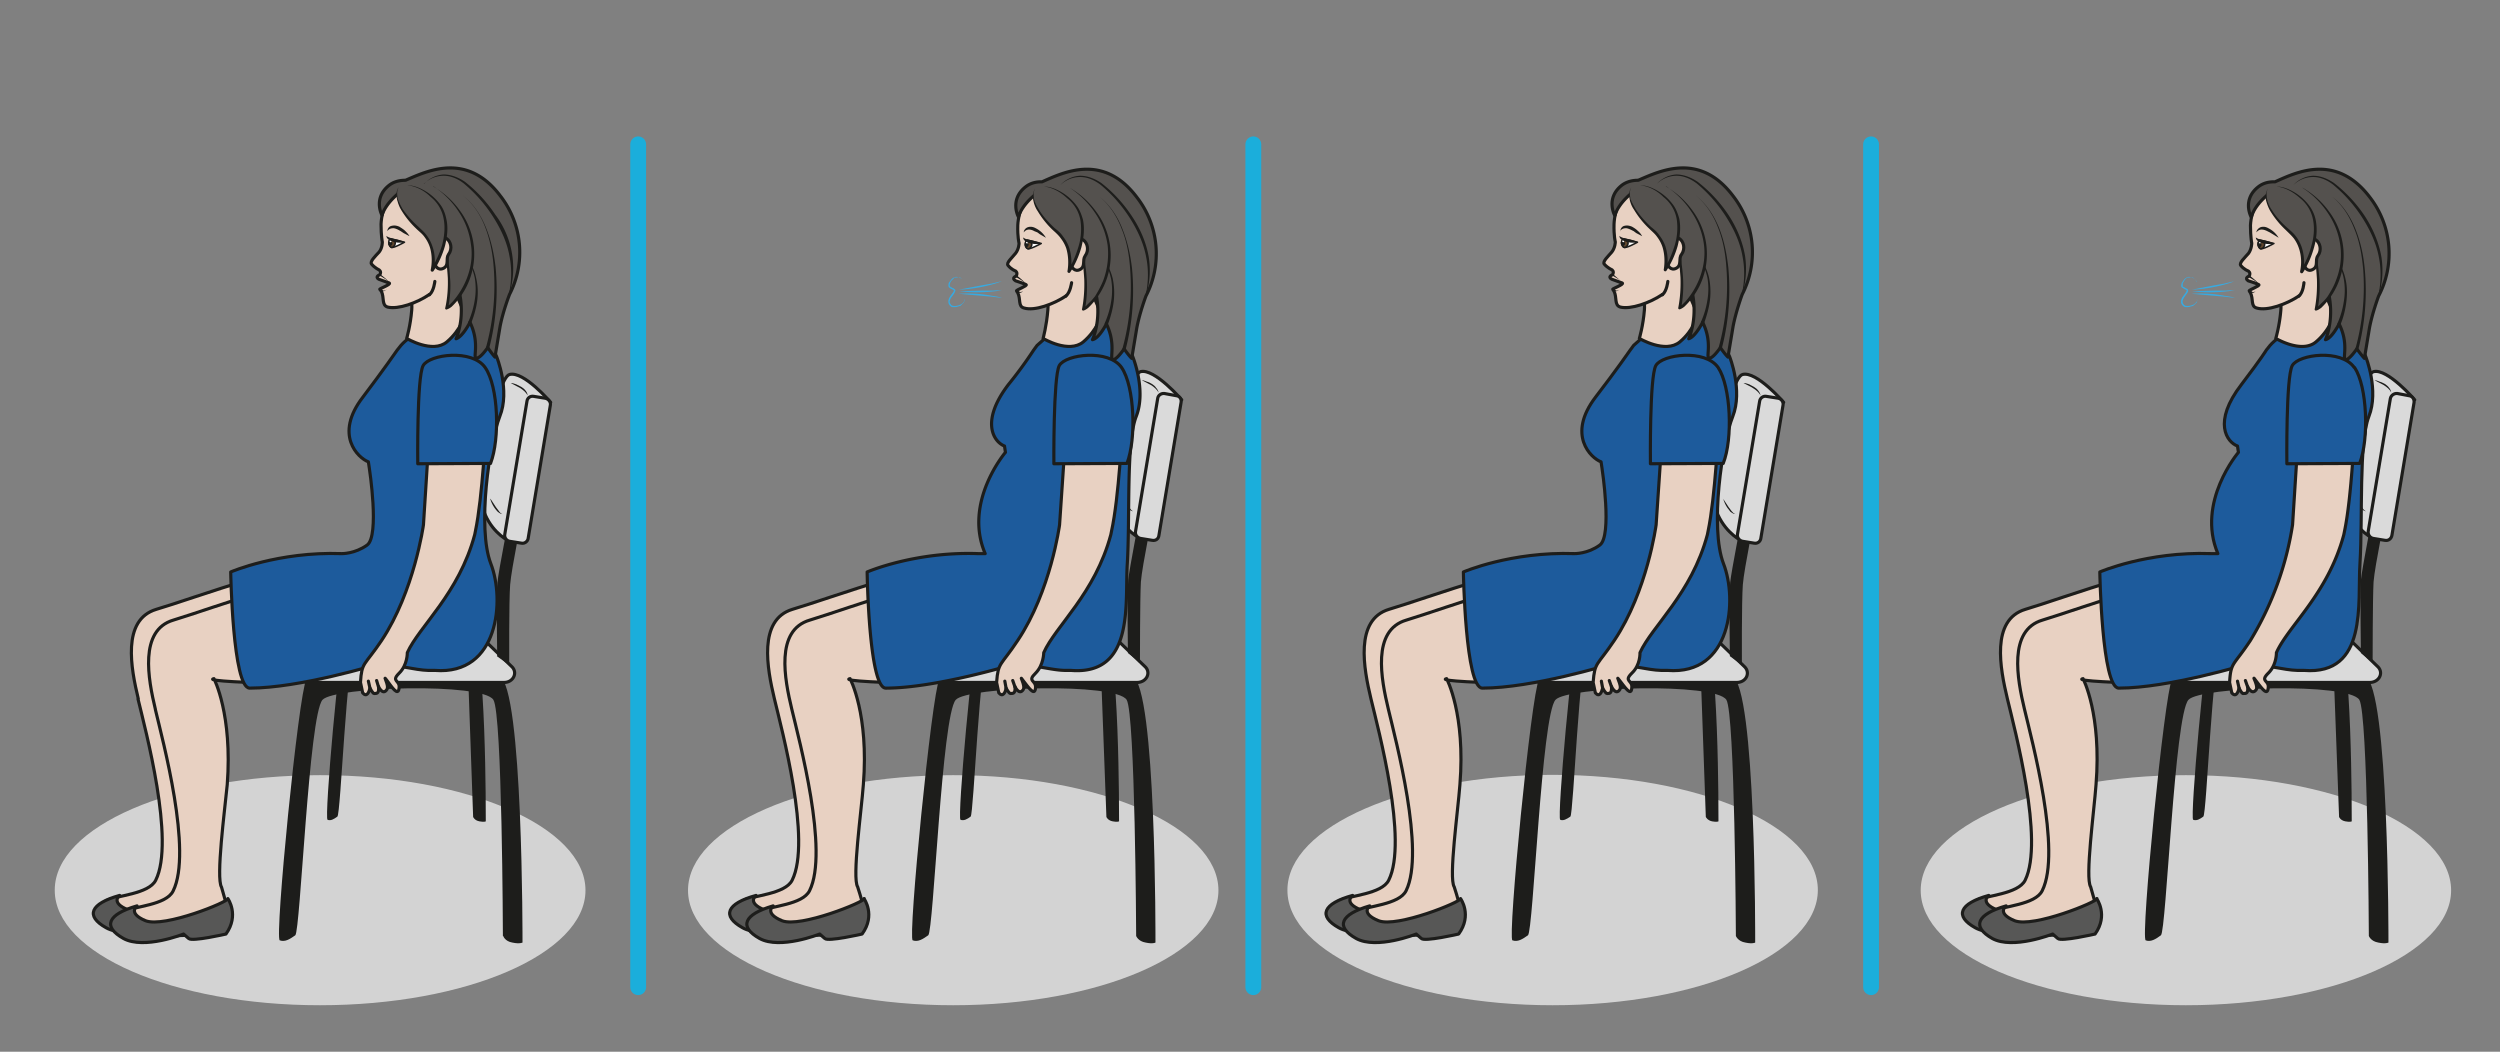 <svg xmlns="http://www.w3.org/2000/svg" viewBox="0 0 1053 443" height="443" width="1053"><rect x="0" y="0" width="1053" height="443" fill="#808080" stroke="none"/><defs><clipPath id="a" clipPathUnits="userSpaceOnUse"><path d="M0 332.3h789.8V0H0z"/></clipPath><clipPath id="b" clipPathUnits="userSpaceOnUse"><path d="M0 332.3h789.8V0H0z"/></clipPath></defs><g clip-path="url(#a)" transform="matrix(1.333 0 0 -1.333 0 443)"><path d="M17.3 51c0-20 37.5-36.3 83.8-36.3S185 31 185 51c0 20.1-37.5 36.4-83.8 36.4S17.3 71.2 17.3 51.1M217.4 51c0-20 37.5-36.3 83.8-36.3C347.4 14.7 385 31 385 51c0 20.1-37.6 36.4-83.8 36.4-46.3 0-83.8-16.3-83.8-36.4M406.8 51c0-20 37.6-36.3 83.8-36.3 46.3 0 83.8 16.3 83.8 36.4 0 20.1-37.5 36.4-83.8 36.4-46.2 0-83.8-16.3-83.8-36.4M606.9 51c0-20 37.5-36.3 83.8-36.3S774.5 31 774.5 51c0 20.1-37.5 36.4-83.8 36.4s-83.8-16.3-83.8-36.4" fill="#d3d3d3"/></g><path d="M268.8 60.8v355M527.9 60.8v355M788.1 60.8v355" fill="none" stroke="#1baedb" stroke-width="6.667" stroke-linecap="round" stroke-linejoin="round" stroke-miterlimit="10"/><g clip-path="url(#b)" transform="matrix(1.333 0 0 -1.333 0 443)"><path d="M159 36.6s.5-1.7 2.9-2.1c2.3-.5 3.2 0 3.2 0s.2 80.9-7.3 84.2c-5.7 2.4-59 2.7-61-1-2.5-4.7-10.1-81.9-8.4-82.5 1.7-.6 3.2.4 4.9 1.6 1.6 1.2 4.3 69.5 8.6 74.4 3.8 4.2 50.6 5.5 54 0 2.8-4.4 3-74.6 3-74.6" fill="#1d1d1b"/><path d="M149.5 74.2s.4-1.1 2-1.4c1.5-.3 2 0 2 0s.2 57.8-4.7 60c-3.7 1.6-38.5 1.8-39.8-.7-1.7-3-6.6-58.4-5.5-58.8 1-.4 2 .2 3.1 1s2.9 50.4 5.7 53.6c2.4 2.7 32.2 2.3 35.3 0z" fill="#1d1d1b"/><path d="M97.6 116.7h61.7c2.9 0 4.4 3.1 2.4 5l-12 11.6a6.8 6.8 0 01-4.7 1.8h-31.2c-1.6 0-3.2-.6-4.3-1.5l-14.2-11.7c-2.2-1.9-.8-5.2 2.3-5.2" fill="#dadada"/><path d="M97.6 116.7h61.7c2.9 0 4.4 3.1 2.4 5l-12 11.6a6.8 6.8 0 01-4.7 1.8h-31.2c-1.6 0-3.2-.6-4.3-1.5l-14.2-11.7c-2.2-1.9-.8-5.2 2.3-5.2z" fill="none" stroke="#1d1d1b" stroke-linecap="round" stroke-linejoin="round" stroke-miterlimit="10"/><path d="M157 125l3.9-2.8s-.1 20.3.3 25.4c.4 5.1 4 22.5 4 22.5l-4 .3s-3.8-18.9-4-22.1c-.4-4-.1-23.2-.1-23.2" fill="#1d1d1b"/><path d="M174 205.2s-8.5 10-13 8.8c-4.4-1.2-10.6-38-7.7-44.3 2.8-6.3 7.7-8.4 7.7-8.4" fill="#dadada" stroke="#1d1d1b" stroke-linecap="round" stroke-linejoin="round" stroke-miterlimit="10"/><path d="M164.8 160.7l-3.8.6c-1 .2-1.7 1.2-1.5 2.2l7 42c.1 1 1 1.8 2.1 1.6l3.7-.6c1-.2 1.8-1.2 1.6-2.2l-7-42c-.1-1-1.1-1.8-2.1-1.6" fill="#dadada"/><path d="M164.8 160.7l-3.8.6c-1 .2-1.7 1.2-1.5 2.2l7 42c.1 1 1 1.8 2.1 1.6l3.7-.6c1-.2 1.8-1.2 1.6-2.2l-7-42c-.1-1-1.1-1.8-2.1-1.6z" fill="none" stroke="#1d1d1b" stroke-linecap="round" stroke-linejoin="round" stroke-miterlimit="10"/><path d="M161.5 211.3s4.5-1.3 5.2-3.9" fill="#dadada"/><path d="M161.5 211.3c.5 0 1-.2 1.6-.4l1.6-.8c.5-.3 1-.7 1.3-1.1.4-.5.7-1 .7-1.6-.5 1-1.4 1.7-2.3 2.3l-3 1.6" fill="#1d1d1b"/><path d="M155 174.7s2-4.5 3.7-4.8" fill="#dadada"/><path d="M155 174.7l1.7-2.6.9-1.2c.3-.4.6-.8 1.1-1-.5 0-1 .4-1.4.7a9.8 9.8 0 00-2.4 4.1" fill="#1d1d1b"/><path d="M43.7 111.5c-2.3 9.6-5.3 25 5.7 28.3 11 3.2 48.2 17 58.8 15.3l23.3-4.5 16.8-3.2s-2.6-5.3-3.8-10.7c-1.2-5.4-5.3-14.7-13.4-12.4-8.2 2.3-22.3 4.4-22.3 4.4S92.8 118 78 118.6c-14.6.6-15.2 1.9-15.2 1.9s4.6-24.7 3.4-32.8c-1.3-8.1-3.6-29.5-1.8-32.3 0 0 1.4-4.3 1.7-6 .4-1.8 1.9-6.2-1-7.9-3-1.6-25.2-1.9-28.7-.7-3.6 1.2-5.9 5.2-2.7 7 3.1 1.6 13.3 2 15.5 6.4 6.2 12.4-3.3 47.7-5.6 57.3" fill="#e8d1c2"/><path d="M43.7 111.5c-2.3 9.6-5.3 25 5.7 28.3 11 3.2 48.2 17 58.8 15.3l23.3-4.5 16.8-3.2s-2.6-5.3-3.8-10.7c-1.2-5.4-5.3-14.7-13.4-12.4-8.2 2.3-22.3 4.4-22.3 4.4S92.8 118 78 118.6c-14.6.6-15.2 1.9-15.2 1.9s4.6-24.7 3.4-32.8c-1.3-8.1-3.6-29.5-1.8-32.3 0 0 1.4-4.3 1.7-6 .4-1.8 1.9-6.2-1-7.9-3-1.6-25.2-1.9-28.7-.7-3.6 1.2-5.9 5.2-2.7 7 3.1 1.6 13.3 2 15.5 6.4 6.2 12.4-3.3 47.7-5.6 57.3z" fill="none" stroke="#1d1d1b" stroke-linecap="round" stroke-linejoin="round" stroke-miterlimit="10"/><path d="M66.5 51.7s3.8-5.1-.6-11.1c0 0-10.8-2.6-11.8-1.5l-1.6 1.4s-12.5-5-19-1.3c-6.6 3.7-5 7.6 4.3 10.2 0 0-3.1-2.3 2.8-4.6 5.8-2.4 26.2 6 25.9 7" fill="#575756"/><path d="M66.5 51.7s3.8-5.1-.6-11.1c0 0-10.8-2.6-11.8-1.5l-1.6 1.4s-12.5-5-19-1.3c-6.6 3.7-5 7.6 4.3 10.2 0 0-3.1-2.3 2.8-4.6 5.8-2.4 26.2 6 25.9 7z" fill="none" stroke="#1d1d1b" stroke-linecap="round" stroke-linejoin="round" stroke-miterlimit="10"/><path d="M49.1 108.2c-2.3 9.6-5.2 25 5.7 28.2 11 3.3 48.3 17 58.8 15.3l23.3-4.4 16.8-3.3s-2.6-5.2-3.7-10.7c-1.2-5.4-5.3-11.6-13.5-9.3-8.1 2.4-22.3 1.4-22.3 1.4s-21-9.3-35.6-8.7c-14.7.6-11 1.2-11 1.2s5.9-11.2 4.2-33.5C71 76.2 68.2 54.9 70 52l1.7-6c.3-1.8 1.9-6.3-1.1-7.9-3-1.6-25.1-1.9-28.7-.7-3.5 1.1-5.8 5.2-2.7 6.9 3.2 1.7 13.3 2 15.5 6.5 6.2 12.4-3.3 47.6-5.6 57.3" fill="#e8d1c2"/><path d="M49.1 108.2c-2.3 9.6-5.2 25 5.7 28.2 11 3.3 48.3 17 58.8 15.3l23.3-4.4 16.8-3.3s-2.6-5.2-3.7-10.7c-1.2-5.4-5.3-11.6-13.5-9.3-8.1 2.4-22.3 1.4-22.3 1.4s-21-9.3-35.6-8.7c-14.7.6-11 1.2-11 1.2s5.9-11.2 4.2-33.5C71 76.2 68.2 54.9 70 52l1.7-6c.3-1.8 1.9-6.3-1.1-7.9-3-1.6-25.1-1.9-28.7-.7-3.5 1.1-5.8 5.2-2.7 6.9 3.2 1.7 13.3 2 15.5 6.5 6.2 12.4-3.3 47.6-5.6 57.3z" fill="none" stroke="#1d1d1b" stroke-linecap="round" stroke-linejoin="round" stroke-miterlimit="10"/><path d="M72 48.4s3.7-5.2-.6-11.2c0 0-10.8-2.5-11.8-1.4L58 37.2s-12.5-5-19-1.4c-6.6 3.7-5.1 7.6 4.3 10.3 0 0-3.1-2.3 2.7-4.7 5.9-2.3 26.3 6 26 7" fill="#575756"/><path d="M72 48.4s3.7-5.2-.6-11.2c0 0-10.8-2.5-11.8-1.4L58 37.2s-12.5-5-19-1.4c-6.6 3.7-5.1 7.6 4.3 10.3 0 0-3.1-2.3 2.7-4.7 5.9-2.3 26.3 6 26 7z" fill="none" stroke="#1d1d1b" stroke-linecap="round" stroke-linejoin="round" stroke-miterlimit="10"/><path d="M108 157.4s4.1-.1 8 2.7c4 2.9.7 24.3.7 24.3l-.3 2c-3.2 1.2-11 8.5-1.7 20.5 6.6 8.7 10.8 14.8 10.8 14.8l1.2 1.5c.8.9 1.7 1.7 2.7 2.4l21.6 6.9 5.9-12.8s4.4-10.7 1-19c-3.2-8.3-7.2-35.1-2.8-46.5 4.4-11.3 2.6-35.3-17.7-33.7h-2.1c-4.3.1-9.7 1.9-16.1 1.9 0 0-24.5-7.5-40.3-7.5-5.4 0-6 36.7-6 36.7s15 6.5 35 5.8" fill="#1d5b9c" stroke="#1d1d1b" stroke-linecap="round" stroke-linejoin="round" stroke-miterlimit="10"/><path d="M153.5 197s-1-21.7-3.3-32.6l-.2-1c-5-18.7-17.5-28.9-21.3-37.3 0 0 .1-3.9-2.6-6.5-2.7-2.7.4-2.1 0-4.7-.3-2.7-2.2.2-3.9 2.5-1.6 2.1 1-1.7 0-3-1.3-1.9-2.6 1-2.6 1 .3-2.6-.9-2.1-1.4-2.2-.4 0-1.3 1.7-1.3 1.7-.3-1.3-1-3-2.3-1.5l-.7 3.3c.4 6.6 1.2 5.1 6.7 13.3 10.3 15.5 13.2 36.5 13.2 36.5l1.7 26.6M127.8 241.2s2.7-1.7 2.3-6.8c-.4-5-1.6-9-1.6-9s8.2-4.9 12.7-1.1c4.5 3.8 5.8 8.6 5.8 8.6s-4.8 10.2-5 13.7" fill="#e8d1c2" stroke="#1d1d1b" stroke-linecap="round" stroke-linejoin="round" stroke-miterlimit="10"/><path d="M153.3 216.2c4.2-6 4.7-22.5 1.7-30.3l-23-.1s-.3 27.3 1.7 31c2 3.6 15.5 5.3 19.6-.6" fill="#1d5b9c"/><path d="M153.3 216.2c4.2-6 4.7-22.5 1.7-30.3l-23-.1s-.3 27.3 1.7 31c2 3.6 15.5 5.3 19.6-.6z" fill="none" stroke="#1d1d1b" stroke-linecap="round" stroke-linejoin="round" stroke-miterlimit="10"/><path d="M146.9 239.9s17 12.4 8.3 26.8c-8.8 14.4-28.4 7-31.5 3.8-3.2-3.3-3.3-9-3.3-9 0-3.7.4-5.6.4-5.6s.1-1.8-1-3.2c-1.2-1.3-3-3-2.4-3.8 1-1.2 2.3-1.8 2.3-1.8s1-.5.3-1.6c0 0-1.7-.6-.3-1.4l3.3-1.2c.7-.4-3.2-1.8-3-2l.5-.6c1-2 0-4.4 2-5 3.3-.8 9.3 1.3 13.2 4" fill="#e8d1c2" stroke="#1d1d1b" stroke-linecap="round" stroke-linejoin="round" stroke-miterlimit="10"/><path d="M123.3 256.9s-1.2-1.5.3-2.7c.5-.5 4.2 1.6 4.2 1.6z" fill="#fff"/><path d="M123.3 256.9s-1.2-1.5.3-2.7c.5-.5 4.2 1.6 4.2 1.6z" fill="none" stroke="#1d1d1b" stroke-width=".5" stroke-linejoin="round" stroke-miterlimit="10"/><path d="M122.4 259.3c0 .8.6 1.6 1.5 1.7.8.2 1.6 0 2.3-.3.6-.4 1.3-.8 1.8-1.3s1-1 1.4-1.7l-1.9 1-.9.6-.9.5c-.5.2-1.1.5-1.7.4a2 2 0 01-1.6-.9" fill="#1d1d1b"/><path d="M123.4 256.8s.5 0 1.2-.6c.7-.5 0-1.9-.6-2-.5-.2-.8.4-.8.4s-.5.7-.3 1.3c.1.6.5.9.5.9" fill="#60462c"/><path d="M123.4 256.8s.5 0 1.2-.6c.7-.5 0-1.9-.6-2-.5-.2-.8.4-.8.4s-.5.7-.3 1.3c.1.6.5.9.5.9z" fill="none" stroke="#1d1d1b" stroke-width=".5" stroke-linecap="round" stroke-linejoin="round" stroke-miterlimit="10"/><path d="M124 255.4c0-.5-.5-.8-.7-.8-.3 0-.5.3-.5.8 0 .4.2.7.5.7.2 0 .7-.3.7-.7" fill="#1d1d1b"/><path d="M123.7 256.1c0-.2-.1-.3-.3-.3-.2 0-.3.1-.3.3 0 .2.1.4.3.4.2 0 .3-.2.3-.4" fill="#fff"/><path d="M122.1 257.8c.4-.4 1-.5 1.4-.7l1.4-.3c1-.2 2-.5 3-1a7.6 7.6 0 00-4.8.6c-.4.3-1 .7-1 1.4M120.1 245.7c1.2-.9 2.3-1.8 3.2-2.8-1 1-2.2 1.7-3.4 2.4zM122 240.8c-.1-.3-.5-.5-1-.5-.4 0-.7.1-1 .3l.2.4.9-.5c.3 0 .7 0 1 .3" fill="#1d1d1b"/><path d="M120.7 264.3s-3 5.5 2.4 9.6c2.3 1.7 5 1.4 5.1 1.5 6.8 2.9 19.4 9.1 30-5.1a29 29 0 002.8-31s-2.1-5.4-3-10.2l-1.6-9.6s-.7.7-2.3 3c0 0-2.7-4-3.8-3.2-.7.5 1.2 5-1.8 11.2 0 0-2.3-4.6-4.4-5.2 0 0 4.2 8.9-.7 20a72.7 72.7 0 01-11 15.9c-3.4 3.7-6.6 9.7-5.6 10.7.2.2-4.7-3.2-6.1-7.6" fill="#54514e"/><path d="M120.7 264.3s-3 5.5 2.4 9.6c2.3 1.7 5 1.4 5.1 1.5 6.8 2.9 19.4 9.1 30-5.1a29 29 0 002.8-31s-2.1-5.4-3-10.2l-1.6-9.6s-.7.7-2.3 3c0 0-2.7-4-3.8-3.2-.7.5 1.2 5-1.8 11.2 0 0-2.3-4.6-4.4-5.2 0 0 4.2 8.9-.7 20a72.7 72.7 0 01-11 15.9c-3.4 3.7-6.6 9.7-5.6 10.7.2.2-4.7-3.2-6.1-7.6z" fill="none" stroke="#1d1d1b" stroke-linejoin="round" stroke-miterlimit="10"/><path d="M141.7 255.8c2-1.2 4-2.7 5.6-4.5 1.5-2 2.6-4.2 3.1-6.6.6-2.4.7-4.9.4-7.3-.3-2.4-1-4.8-1.9-7.1a.5.5 0 10-.9.4 27 27 0 012 6.8 21 21 0 010 7.1c-.5 2.3-1.4 4.6-2.9 6.5-1.4 2-3.4 3.5-5.4 4.7M134 274.2a9 9 0 006.2 3c2.4 0 4.8-1 6.7-2.3a44 44 0 009.6-10.4 28.1 28.1 0 003.8-27c1.3 4.5 1.6 9.2.7 13.8-.8 4.6-2.8 8.8-5.3 12.7a45.6 45.6 0 01-9.2 10.4c-1.8 1.4-4 2.4-6.3 2.4a9 9 0 01-6.3-2.6" fill="#1d1d1b"/><path d="M146.2 270.6c3.4-2.6 5.8-6.3 7.4-10.3 1.6-4 2.5-8.1 3-12.4a74 74 0 00-2-25.5c-.1-.2-.4-.4-.7-.3-.2 0-.4.3-.3.6a73.4 73.4 0 012.4 25.1c-.3 4.3-1.1 8.5-2.6 12.5s-3.8 7.6-7.2 10.3" fill="#1d1d1b"/><path d="M136.9 273.4s10-5.4 12.2-17.1c2.2-11.8-5.8-20.7-8-21.3 0 0 1.1 4.7.7 10-.4 6-2.4 22-7.9 26.6" fill="#54514e"/><path d="M136.9 273.4a26.7 26.7 0 008.4-7.6 23 23 0 00-2.6-30.4c-.4-.3-.8-.6-1.4-.8a.4.4 0 00-.6.5c.7 3.1.9 6.3.8 9.4a93 93 0 01-3.1 18.8c-.5 1.5-1 3-1.7 4.4-.8 1.4-1.6 2.8-2.8 3.9 1.2-1 2.2-2.4 3-3.8a61.7 61.7 0 004.2-13.7c.5-3.1.9-6.3 1.1-9.5.3-3.2 0-6.5-.6-9.7l-.5.6c.3 0 .7.4 1 .6l1 1a25 25 0 014.3 7c1.4 3.5 2 7.3 1.4 11a24 24 0 01-3.9 10.4c-2 3.1-4.8 5.9-8 8" fill="#1d1d1b"/><path d="M137.5 248.6s.8-2 2.7-1c1.8 1 .6 3 1.5 4.3 2.8 3.7-2.7 9.2-4.9 1.5M137.4 243.4s-.3-3-1.7-4.2" fill="#e8d1c2" stroke="#1d1d1b" stroke-linecap="round" stroke-linejoin="round" stroke-miterlimit="10"/><path d="M126 273.2s-3.7-4.4 7-13.8c5.5-5 3.6-12.4 3.6-12.4 1.4 1.7 8.5 14.6.8 22.3-4.6 4.6-8.8 4.5-8.8 4.5" fill="#54514e"/><path d="M126 273.2c-.6-1-.6-2.4-.3-3.6.3-1.1.9-2.2 1.5-3.3 1.4-2 3.1-3.9 5-5.6.8-.8 1.8-1.6 2.6-2.7a12 12 0 001.8-3.4c.9-2.5 1-5.1.5-7.7l-.9.4c1.5 2.3 2.7 5 3.5 7.6.7 2.7 1 5.5.5 8.2a11.4 11.4 0 01-4.1 7c-2 2-4.6 3.4-7.5 3.7 1.5 0 2.9-.4 4.2-1a16.3 16.3 0 006.6-5.5c.8-1.2 1.3-2.6 1.6-4 .7-2.9.3-5.9-.4-8.7a29 29 0 00-3.6-7.9.5.5 0 00-.9.4c.5 2.4.4 5-.3 7.2a11 11 0 01-1.7 3.2c-.7 1-1.7 1.7-2.6 2.6a28 28 0 00-4.8 6c-.6 1-1 2.2-1.3 3.5-.2 1.2-.2 2.6.6 3.6" fill="#1d1d1b"/><path d="M119 117.3l.6-2M116.4 117.1l.5-2.2" fill="#e8d1c2" stroke="#1d1d1b" stroke-linecap="round" stroke-linejoin="round" stroke-miterlimit="10"/><path d="M359 36.6s.6-1.7 3-2.1c2.3-.5 3.1 0 3.1 0s.3 80.9-7.3 84.2c-5.6 2.4-59 2.7-61-1-2.4-4.7-10-81.9-8.4-82.5 1.7-.6 3.2.4 4.9 1.6 1.7 1.2 4.3 69.5 8.7 74.4 3.7 4.2 50.6 5.5 54 0 2.7-4.4 3-74.6 3-74.6" fill="#1d1d1b"/><path d="M349.6 74.2s.4-1.1 2-1.4c1.4-.3 2 0 2 0s.2 57.8-4.8 60c-3.7 1.6-38.5 1.8-39.8-.7-1.6-3-6.6-58.4-5.5-58.8 1.1-.4 2.1.2 3.2 1 1 .8 2.8 50.4 5.7 53.6 2.4 2.7 32.2 2.3 35.2 0z" fill="#1d1d1b"/><path d="M297.6 116.7h61.7c3 0 4.5 3.1 2.5 5l-12.1 11.6a6.8 6.8 0 01-4.7 1.8H314c-1.7 0-3.2-.6-4.4-1.5l-14.1-11.7c-2.3-1.9-.8-5.2 2.2-5.2" fill="#dadada"/><path d="M297.6 116.7h61.7c3 0 4.5 3.1 2.5 5l-12.1 11.6a6.8 6.8 0 01-4.7 1.8H314c-1.7 0-3.2-.6-4.4-1.5l-14.1-11.7c-2.3-1.9-.8-5.2 2.2-5.2z" fill="none" stroke="#1d1d1b" stroke-linecap="round" stroke-linejoin="round" stroke-miterlimit="10"/><path d="M356.4 126l3.8-3s0 20.3.3 25.5c.4 5.1 4 22.4 4 22.4l-4 .4s-3.7-18.9-4-22.2c-.4-4-.1-23.2-.1-23.2" fill="#1d1d1b"/><path d="M373.4 206s-8.6 10-13 8.9c-4.5-1.2-10.6-38.1-7.8-44.4 2.9-6.2 7.8-8.3 7.8-8.3" fill="#dadada" stroke="#1d1d1b" stroke-linecap="round" stroke-linejoin="round" stroke-miterlimit="10"/><path d="M364.1 161.6l-3.7.6c-1 .2-1.8 1.1-1.6 2.2l7 42c.1 1 1.1 1.7 2.1 1.6l3.8-.7c1-.1 1.7-1 1.5-2.1l-7-42c-.1-1.1-1-1.8-2.1-1.6" fill="#dadada"/><path d="M364.1 161.6l-3.7.6c-1 .2-1.8 1.1-1.6 2.2l7 42c.1 1 1.1 1.7 2.1 1.6l3.8-.7c1-.1 1.7-1 1.5-2.1l-7-42c-.1-1.1-1-1.8-2.1-1.6z" fill="none" stroke="#1d1d1b" stroke-linecap="round" stroke-linejoin="round" stroke-miterlimit="10"/><path d="M360.8 212.2s4.5-1.3 5.3-4" fill="#dadada"/><path d="M360.8 212.2c.6 0 1.1-.3 1.7-.5.5-.1 1-.4 1.5-.7.5-.3 1-.7 1.3-1.2.4-.4.7-1 .8-1.5-.6 1-1.4 1.7-2.3 2.3l-3 1.6" fill="#1d1d1b"/><path d="M354.3 175.6s2-4.5 3.8-4.8" fill="#dadada"/><path d="M354.3 175.6l1.7-2.6 1-1.2c.2-.4.6-.8 1-1-.5 0-1 .4-1.4.7a9.8 9.8 0 00-2.4 4.1" fill="#1d1d1b"/><path d="M244.7 111.5c-2.3 9.6-5.2 25 5.7 28.3 11 3.2 48.3 17 58.8 15.3l23.3-4.5 16.8-3.2s-2.6-5.3-3.8-10.7c-1.1-5.4-5.2-14.7-13.4-12.4-8.1 2.3-22.3 4.4-22.3 4.4s-16-10.8-30.6-10.1c-14.7.6-15.2 1.9-15.2 1.9s4.6-24.7 3.3-32.8c-1.2-8.1-3.5-29.5-1.7-32.3l1.7-6c.3-1.8 1.8-6.2-1.1-7.9-3-1.6-25.1-1.9-28.7-.7-3.5 1.2-5.8 5.2-2.7 7 3.2 1.6 13.3 2 15.5 6.4 6.2 12.4-3.3 47.7-5.6 57.3" fill="#e8d1c2"/><path d="M244.7 111.5c-2.3 9.6-5.2 25 5.7 28.3 11 3.2 48.3 17 58.8 15.3l23.3-4.5 16.8-3.2s-2.6-5.3-3.8-10.7c-1.1-5.4-5.2-14.7-13.4-12.4-8.1 2.3-22.3 4.4-22.3 4.4s-16-10.8-30.6-10.1c-14.7.6-15.2 1.9-15.2 1.9s4.6-24.7 3.3-32.8c-1.2-8.1-3.5-29.5-1.7-32.3l1.7-6c.3-1.8 1.8-6.2-1.1-7.9-3-1.6-25.1-1.9-28.7-.7-3.5 1.2-5.8 5.2-2.7 7 3.2 1.6 13.3 2 15.5 6.4 6.2 12.4-3.3 47.7-5.6 57.3z" fill="none" stroke="#1d1d1b" stroke-linecap="round" stroke-linejoin="round" stroke-miterlimit="10"/><path d="M267.6 51.7s3.7-5.1-.6-11.1c0 0-10.8-2.6-11.8-1.5l-1.6 1.4s-12.5-5-19-1.3c-6.6 3.7-5.1 7.6 4.3 10.2 0 0-3.1-2.3 2.7-4.6 5.9-2.4 26.3 6 26 7" fill="#575756"/><path d="M267.6 51.7s3.7-5.1-.6-11.1c0 0-10.8-2.6-11.8-1.5l-1.6 1.4s-12.5-5-19-1.3c-6.6 3.7-5.1 7.6 4.3 10.2 0 0-3.1-2.3 2.7-4.6 5.9-2.4 26.3 6 26 7z" fill="none" stroke="#1d1d1b" stroke-linecap="round" stroke-linejoin="round" stroke-miterlimit="10"/><path d="M250.2 108.2c-2.3 9.6-5.3 25 5.7 28.2 11 3.3 48.2 17 58.8 15.3l23.3-4.4 16.8-3.3s-2.6-5.2-3.8-10.7c-1.2-5.4-5.3-11.6-13.4-9.3-8.2 2.4-22.3 1.4-22.3 1.4s-21-9.3-35.7-8.7c-14.7.6-11 1.2-11 1.2s6-11.2 4.2-33.5c-.6-8.2-3.6-29.5-1.8-32.3 0 0 1.4-4.3 1.7-6 .4-1.8 1.9-6.3-1-7.9-3-1.6-25.2-1.9-28.7-.7-3.6 1.1-5.9 5.2-2.7 6.9 3.2 1.7 13.3 2 15.5 6.5 6.2 12.4-3.3 47.6-5.6 57.3" fill="#e8d1c2"/><path d="M250.2 108.2c-2.3 9.6-5.3 25 5.7 28.2 11 3.3 48.2 17 58.8 15.3l23.3-4.4 16.8-3.3s-2.6-5.2-3.8-10.7c-1.2-5.4-5.3-11.6-13.4-9.3-8.2 2.4-22.3 1.4-22.3 1.4s-21-9.3-35.7-8.7c-14.7.6-11 1.2-11 1.2s6-11.2 4.2-33.5c-.6-8.2-3.6-29.5-1.8-32.3 0 0 1.4-4.3 1.7-6 .4-1.8 1.9-6.3-1-7.9-3-1.6-25.2-1.9-28.7-.7-3.6 1.1-5.9 5.2-2.7 6.9 3.2 1.7 13.3 2 15.5 6.5 6.2 12.4-3.3 47.6-5.6 57.3z" fill="none" stroke="#1d1d1b" stroke-linecap="round" stroke-linejoin="round" stroke-miterlimit="10"/><path d="M273 48.4s3.8-5.2-.6-11.2c0 0-10.8-2.5-11.8-1.4l-1.6 1.4s-12.5-5-19-1.4c-6.6 3.7-5 7.6 4.3 10.3 0 0-3-2.3 2.8-4.7 5.8-2.3 26.2 6 26 7" fill="#575756"/><path d="M273 48.4s3.8-5.2-.6-11.2c0 0-10.8-2.5-11.8-1.4l-1.6 1.4s-12.5-5-19-1.4c-6.6 3.7-5 7.6 4.3 10.3 0 0-3-2.3 2.8-4.7 5.8-2.3 26.2 6 26 7z" fill="none" stroke="#1d1d1b" stroke-linecap="round" stroke-linejoin="round" stroke-miterlimit="10"/><path d="M309 157.4h2.3c-7 16.3 6.4 32 6.4 32l-.3 2c-3.2 1.2-7.9 7.5 1.3 19.5a132 132 0 017.9 10.8l1.1 1.5 2.7 2.4 21.7 6.9 5.8-12.8s4.4-10.7 1.1-19c-3.2-8.3-1.9-31.6-2.8-46.5-.8-12.1 2.5-35.3-17.8-33.7h-2c-4.4.1-9.8 1.9-16.2 1.9 0 0-24.5-7.5-40.3-7.5-5.4 0-5.9 36.7-5.9 36.7s15 6.5 35 5.8" fill="#1d5b9c" stroke="#1d1d1b" stroke-linecap="round" stroke-linejoin="round" stroke-miterlimit="10"/><path d="M354.6 197s-1-21.7-3.4-32.6l-.2-1c-5-18.7-17.5-28.9-21.2-37.3 0 0 0-3.9-2.6-6.5-2.8-2.7.3-2.1 0-4.7-.3-2.7-2.2.2-4 2.5-1.5 2.1 1-1.7.1-3-1.3-1.9-2.6 1-2.6 1 .3-2.6-1-2.1-1.4-2.2-.5 0-1.4 1.7-1.4 1.7-.2-1.3-1-3-2.3-1.5l-.7 3.3c.5 6.6 1.3 5.1 6.7 13.3 10.4 15.5 13.2 36.5 13.2 36.5l1.8 26.6M328.8 241.2s2.8-1.7 2.3-6.8c-.4-5-1.5-9-1.5-9s8.1-4.9 12.7-1.1c4.5 3.8 5.8 8.6 5.8 8.6s-4.8 10.2-5 13.7" fill="#e8d1c2" stroke="#1d1d1b" stroke-linecap="round" stroke-linejoin="round" stroke-miterlimit="10"/><path d="M354.4 216.2c4.1-6 4.7-22.5 1.7-30.3l-23.1-.1s-.2 27.3 1.7 31c2 3.6 15.6 5.3 19.7-.6" fill="#1d5b9c"/><path d="M354.4 216.2c4.1-6 4.7-22.5 1.7-30.3l-23.1-.1s-.2 27.3 1.7 31c2 3.6 15.6 5.3 19.7-.6z" fill="none" stroke="#1d1d1b" stroke-linecap="round" stroke-linejoin="round" stroke-miterlimit="10"/><path d="M348 239.4s17.1 12.5 8.3 26.9c-8.8 14.4-28.3 7-31.5 3.7-3.1-3.3-3.2-8.9-3.2-8.9-.1-3.7.4-5.6.4-5.6s0-1.8-1.1-3.2c-1.1-1.4-3-3-2.4-3.8 1-1.3 2.4-1.8 2.4-1.8s.8-.5.2-1.6c0 0-1.7-.6-.2-1.5 0 0 2.5-.8 3.3-1.2.7-.3-3.2-1.7-3-2l.4-.6c1-2 0-4.3 2-4.8 3.3-1 9.3 1.2 13.2 3.8" fill="#e8d1c2" stroke="#1d1d1b" stroke-linecap="round" stroke-linejoin="round" stroke-miterlimit="10"/><path d="M324.5 256.5s-1.3-1.5.2-2.7c.5-.5 4.3 1.6 4.3 1.6z" fill="#fff"/><path d="M324.5 256.5s-1.3-1.5.2-2.7c.5-.5 4.3 1.6 4.3 1.6z" fill="none" stroke="#1d1d1b" stroke-width=".5" stroke-linejoin="round" stroke-miterlimit="10"/><path d="M323.5 259c0 .6.6 1.4 1.5 1.6.8.2 1.6 0 2.3-.4a7.8 7.8 0 003.2-3l-1.9 1.1-.8.6-1 .4c-.5.3-1.1.5-1.7.5a2 2 0 01-1.6-.9" fill="#1d1d1b"/><path d="M324.5 256.3s.5 0 1.2-.5c.8-.5 0-1.9-.5-2-.6-.3-1 .4-1 .4s-.4.6-.2 1.3c.1.6.5.8.5.8" fill="#60462c"/><path d="M324.5 256.3s.5 0 1.2-.5c.8-.5 0-1.9-.5-2-.6-.3-1 .4-1 .4s-.4.6-.2 1.3c.1.6.5.8.5.8z" fill="none" stroke="#1d1d1b" stroke-width=".5" stroke-linecap="round" stroke-linejoin="round" stroke-miterlimit="10"/><path d="M325 255c0-.5-.4-.8-.6-.8-.3 0-.4.3-.4.7 0 .5.2.8.4.8s.7-.3.7-.8" fill="#1d1d1b"/><path d="M324.8 255.7c0-.2-.1-.3-.3-.3-.1 0-.3.1-.3.3 0 .2.2.4.3.4.2 0 .3-.2.3-.4" fill="#fff"/><path d="M323.3 257.3c.4-.3.8-.5 1.3-.6l1.5-.3c1-.3 2-.5 3-1a7.6 7.6 0 00-4.8.5c-.5.3-1 .8-1 1.4M321.3 245.3c1.1-.9 2.2-1.8 3.2-2.9-1 1-2.3 1.7-3.5 2.4zM323.2 240.4c-.2-.4-.6-.6-1-.6s-.8.2-1.2.4l.3.4 1-.5c.2-.1.6 0 .9.3" fill="#1d1d1b"/><path d="M321.8 263.8s-3 5.5 2.4 9.6c2.4 1.8 5 1.4 5.1 1.5 6.8 3 19.4 9.2 30-5a29 29 0 002.8-31.1s-2-5.3-2.9-10.1l-1.6-9.6s-.8.7-2.4 3c0 0-2.7-4-3.7-3.3-.8.6 1.1 5-1.9 11.2 0 0-2.3-4.6-4.4-5 0 0 4.2 8.8-.6 19.8a72.7 72.7 0 01-11 16c-3.4 3.7-6.7 9.7-5.7 10.6.3.3-4.7-3.1-6.1-7.6" fill="#54514e"/><path d="M321.8 263.8s-3 5.5 2.4 9.6c2.4 1.8 5 1.4 5.1 1.5 6.8 3 19.4 9.2 30-5a29 29 0 002.8-31.1s-2-5.3-2.9-10.1l-1.6-9.6s-.8.7-2.4 3c0 0-2.7-4-3.7-3.3-.8.6 1.1 5-1.9 11.2 0 0-2.3-4.6-4.4-5 0 0 4.2 8.8-.6 19.8a72.7 72.7 0 01-11 16c-3.4 3.7-6.7 9.7-5.7 10.6.3.3-4.7-3.1-6.1-7.6z" fill="none" stroke="#1d1d1b" stroke-linejoin="round" stroke-miterlimit="10"/><path d="M342.8 255.3c2.1-1.1 4-2.6 5.6-4.5 1.6-1.9 2.6-4.1 3.2-6.5.5-2.4.6-4.9.3-7.3-.3-2.5-1-4.9-1.8-7.1a.5.5 0 10-1 .4 27 27 0 012 6.8 21 21 0 010 7c-.5 2.4-1.4 4.7-2.9 6.6-1.4 1.9-3.3 3.4-5.4 4.6M335 273.8a9 9 0 006.3 3c2.4 0 4.8-1 6.7-2.3a44 44 0 009.6-10.4c2.7-4 4.6-8.4 5.4-13.1a28 28 0 00-1.5-14c1.3 4.6 1.6 9.3.7 13.9-.8 4.5-2.8 8.8-5.3 12.7a45.7 45.7 0 01-9.2 10.4c-1.9 1.4-4 2.4-6.4 2.4a9 9 0 01-6.3-2.6" fill="#1d1d1b"/><path d="M347.4 270.2c3.3-2.6 5.8-6.3 7.3-10.3 1.6-4 2.5-8.2 3-12.4a74 74 0 00-2-25.5.5.5 0 10-1 .3 73.4 73.4 0 012.4 25.1c-.3 4.2-1 8.5-2.6 12.4-1.5 4-3.8 7.7-7.1 10.4" fill="#1d1d1b"/><path d="M338 273s10-5.4 12.2-17.2c2.2-11.7-5.8-20.7-7.9-21.2 0 0 1 4.6.6 10-.4 6-2.3 21.9-7.9 26.6" fill="#54514e"/><path d="M338 273a26.8 26.8 0 008.4-7.6 23 23 0 00-2.6-30.4c-.4-.3-.8-.6-1.4-.8a.4.4 0 00-.5.5c.6 3 .8 6.3.7 9.4a93 93 0 01-3.1 18.8c-.5 1.5-1 3-1.7 4.4-.7 1.4-1.6 2.8-2.8 3.9 1.3-1 2.2-2.4 3-3.8a61.4 61.4 0 004.2-13.7c.5-3.2 1-6.4 1.2-9.6.2-3.2 0-6.4-.6-9.6l-.6.6c.3 0 .7.3 1 .6l1 1c.7.6 1.2 1.3 1.8 2 1 1.6 1.9 3.3 2.6 5 1.3 3.5 1.8 7.3 1.4 11a24 24 0 01-4 10.4c-2 3-4.8 5.8-8 7.9" fill="#1d1d1b"/><path d="M338.6 248.2s.9-2 2.7-1c1.8 1 .6 2.9 1.6 4.3 2.7 3.7-2.7 9.2-5 1.5M338.6 243s-.4-3.1-1.8-4.2" fill="#e8d1c2" stroke="#1d1d1b" stroke-linecap="round" stroke-linejoin="round" stroke-miterlimit="10"/><path d="M327.1 272.8s-3.7-4.4 7-13.9c5.5-4.9 3.6-12.3 3.6-12.3 1.4 1.7 8.5 14.5.8 22.3-4.6 4.6-8.7 4.5-8.7 4.5" fill="#54514e"/><path d="M327.1 272.8c-.6-1-.6-2.4-.3-3.6.3-1.2 1-2.3 1.6-3.3 1.3-2.1 3-3.9 4.8-5.6 1-.8 2-1.6 2.7-2.7a12 12 0 001.9-3.4c.8-2.5 1-5.1.4-7.7l-.8.4c1.5 2.2 2.6 4.9 3.4 7.6.8 2.6 1 5.5.6 8.2a11.4 11.4 0 01-4.2 7c-2 1.9-4.6 3.4-7.4 3.7 1.4 0 2.8-.4 4.1-1a16.3 16.3 0 006.6-5.5c.8-1.2 1.3-2.6 1.7-4 .6-3 .2-5.9-.5-8.7a29 29 0 00-3.6-8 .5.5 0 00-.8.5c.4 2.3.3 4.9-.4 7.2a11 11 0 01-1.7 3.1c-.7 1-1.6 1.8-2.6 2.7a28 28 0 00-4.7 5.9c-.7 1-1.2 2.3-1.4 3.5-.2 1.3-.1 2.7.6 3.7" fill="#1d1d1b"/><path d="M320 117.3l.7-2M317.5 117.1l.4-2.2" fill="#e8d1c2" stroke="#1d1d1b" stroke-linecap="round" stroke-linejoin="round" stroke-miterlimit="10"/><path d="M316.8 240.8c-1-.4-2.2-.5-3.4-.6a47.4 47.4 0 00-10.3.1l6.9.2h3.4l1.7.1c.6 0 1.2 0 1.7.2" fill="#37aae1"/><path d="M304.4 243.3c0 .4-.2.8-.5 1l-1.1.4-1.2-.1-.8-.8c-.3-.3-.5-.6-.6-1-.1-.3-.2-.7 0-1l.3-.2.6-.3c.2 0 .3-.2.5-.3l.3-.3-.1-.5c-.4-.9-1-1.5-1.5-2.3-.1-.4-.3-.8-.2-1.1.1-.4.4-.8.7-1 .8-.3 1.7-.1 2.5.2.4.2.8.4 1.1.8.3.3.4.8.1 1.1.2-.1.3-.3.3-.6l-.3-.6-1-1-1.4-.4c-.5 0-1-.1-1.5.1a2 2 0 00-.9 1.2c-.1.6 0 1 .2 1.5.4.9 1.1 1.5 1.5 2.3.2 0-.2.4-.5.5l-.6.3-.5.4c-.2.5-.1 1 0 1.4l.8 1c.2.3.6.6 1 .7.4.2.8.2 1.2 0 .4 0 .8-.1 1.1-.4.3-.2.5-.6.5-1" fill="#37aae1"/><path d="M316.5 243.5c-1-.5-2.1-.8-3.2-1.1a47.2 47.2 0 00-10.3-1.6l6.8 1.3 3.4.6 1.7.4 1.6.4M316.6 238.2l-1.7.2-1.7.2-3.4.3-6.9.6a40.4 40.4 0 0010.4-.6c1.1-.2 2.3-.3 3.3-.7" fill="#37aae1"/><path d="M548.5 36.6s.6-1.7 3-2.1c2.3-.5 3.1 0 3.1 0s.3 80.9-7.3 84.2c-5.6 2.4-59 2.7-61-1-2.5-4.7-10-81.9-8.4-82.5 1.7-.6 3.2.4 4.9 1.6 1.7 1.2 4.3 69.5 8.7 74.4 3.7 4.2 50.5 5.5 54 0 2.7-4.4 3-74.6 3-74.6" fill="#1d1d1b"/><path d="M539 74.2s.5-1.1 2-1.4c1.5-.3 2 0 2 0s.2 57.8-4.7 60c-3.7 1.6-38.5 1.8-39.8-.7-1.6-3-6.6-58.4-5.5-58.8 1-.4 2 .2 3.2 1 1 .8 2.8 50.4 5.6 53.6 2.5 2.7 32.3 2.3 35.3 0z" fill="#1d1d1b"/><path d="M487.1 116.7h61.7c3 0 4.4 3.1 2.4 5l-12 11.6a6.8 6.8 0 01-4.7 1.8h-31.2c-1.6 0-3.1-.6-4.3-1.5l-14.1-11.7c-2.3-1.9-.8-5.2 2.2-5.2" fill="#dadada"/><path d="M487.1 116.7h61.7c3 0 4.4 3.1 2.4 5l-12 11.6a6.8 6.8 0 01-4.7 1.8h-31.2c-1.6 0-3.1-.6-4.3-1.5l-14.1-11.7c-2.3-1.9-.8-5.2 2.2-5.2z" fill="none" stroke="#1d1d1b" stroke-linecap="round" stroke-linejoin="round" stroke-miterlimit="10"/><path d="M546.6 125l3.8-2.8s-.1 20.3.3 25.4c.4 5.1 4 22.5 4 22.5l-4 .3s-3.7-18.9-4-22.1c-.4-4-.1-23.2-.1-23.2" fill="#1d1d1b"/><path d="M563.6 205.2s-8.6 10-13 8.8c-4.5-1.2-10.6-38-7.8-44.3 2.9-6.3 7.8-8.4 7.8-8.4" fill="#dadada" stroke="#1d1d1b" stroke-linecap="round" stroke-linejoin="round" stroke-miterlimit="10"/><path d="M554.3 160.7l-3.7.6c-1 .2-1.8 1.2-1.6 2.2l7 42c.1 1 1.1 1.8 2.1 1.6l3.8-.6c1-.2 1.7-1.2 1.5-2.2l-7-42c-.1-1-1-1.8-2.1-1.6" fill="#dadada"/><path d="M554.3 160.7l-3.7.6c-1 .2-1.8 1.2-1.6 2.2l7 42c.1 1 1.1 1.8 2.1 1.6l3.8-.6c1-.2 1.7-1.2 1.5-2.2l-7-42c-.1-1-1-1.8-2.1-1.6z" fill="none" stroke="#1d1d1b" stroke-linecap="round" stroke-linejoin="round" stroke-miterlimit="10"/><path d="M551 211.3s4.5-1.3 5.3-3.9" fill="#dadada"/><path d="M551 211.3c.6 0 1.1-.2 1.7-.4l1.5-.8c.5-.3 1-.7 1.3-1.1.4-.5.7-1 .8-1.6-.6 1-1.4 1.7-2.4 2.3-.9.6-1.9 1-3 1.6" fill="#1d1d1b"/><path d="M544.5 174.7s2-4.5 3.8-4.8" fill="#dadada"/><path d="M544.5 174.7l1.7-2.6.9-1.2c.3-.4.7-.8 1.2-1-.6 0-1 .4-1.5.7l-1 1.3c-.6.9-1 1.8-1.3 2.8" fill="#1d1d1b"/><path d="M433.2 111.5c-2.3 9.6-5.2 25 5.7 28.3 11 3.2 48.3 17 58.8 15.3l23.3-4.5 16.8-3.2s-2.6-5.3-3.8-10.7c-1.1-5.4-5.3-14.7-13.4-12.4-8.1 2.3-22.3 4.4-22.3 4.4s-16-10.8-30.6-10.1c-14.7.6-15.2 1.9-15.2 1.9s4.6-24.7 3.3-32.8c-1.2-8.1-3.6-29.5-1.8-32.3 0 0 1.4-4.3 1.8-6 .3-1.8 1.8-6.2-1.1-7.9-3-1.6-25.1-1.9-28.7-.7-3.5 1.2-5.9 5.2-2.7 7 3.2 1.6 13.3 2 15.5 6.4 6.2 12.4-3.3 47.7-5.6 57.3" fill="#e8d1c2"/><path d="M433.2 111.5c-2.3 9.6-5.2 25 5.7 28.3 11 3.2 48.3 17 58.8 15.3l23.3-4.5 16.8-3.2s-2.6-5.3-3.8-10.7c-1.1-5.4-5.3-14.7-13.4-12.4-8.1 2.3-22.3 4.4-22.3 4.4s-16-10.8-30.6-10.1c-14.7.6-15.2 1.9-15.2 1.9s4.6-24.7 3.3-32.8c-1.2-8.1-3.6-29.5-1.8-32.3 0 0 1.4-4.3 1.8-6 .3-1.8 1.8-6.2-1.1-7.9-3-1.6-25.1-1.9-28.7-.7-3.5 1.2-5.9 5.2-2.7 7 3.2 1.6 13.3 2 15.5 6.4 6.2 12.4-3.3 47.7-5.6 57.3z" fill="none" stroke="#1d1d1b" stroke-linecap="round" stroke-linejoin="round" stroke-miterlimit="10"/><path d="M456 51.7s3.8-5.1-.5-11.1c0 0-10.8-2.6-11.8-1.5l-1.6 1.4s-12.6-5-19.1-1.3c-6.6 3.7-5 7.6 4.4 10.2 0 0-3.2-2.3 2.7-4.6 5.9-2.4 26.2 6 26 7" fill="#575756"/><path d="M456 51.7s3.8-5.1-.5-11.1c0 0-10.8-2.6-11.8-1.5l-1.6 1.4s-12.6-5-19.1-1.3c-6.6 3.7-5 7.6 4.4 10.2 0 0-3.2-2.3 2.7-4.6 5.9-2.4 26.2 6 26 7z" fill="none" stroke="#1d1d1b" stroke-linecap="round" stroke-linejoin="round" stroke-miterlimit="10"/><path d="M438.7 108.2c-2.3 9.6-5.3 25 5.7 28.2 11 3.3 48.2 17 58.8 15.3l23.3-4.4 16.8-3.3s-2.6-5.2-3.8-10.7c-1.2-5.4-5.3-11.6-13.4-9.3-8.2 2.4-22.3 1.4-22.3 1.4s-21-9.3-35.7-8.7c-14.7.6-11 1.2-11 1.2s6-11.2 4.2-33.5c-.6-8.2-3.6-29.5-1.8-32.3 0 0 1.4-4.3 1.7-6 .4-1.8 1.9-6.3-1-7.9-3-1.6-25.2-1.9-28.7-.7-3.6 1.1-5.9 5.2-2.7 6.9 3.1 1.7 13.3 2 15.5 6.5 6.1 12.4-3.3 47.6-5.6 57.3" fill="#e8d1c2"/><path d="M438.7 108.2c-2.3 9.6-5.3 25 5.7 28.2 11 3.3 48.2 17 58.8 15.3l23.3-4.4 16.8-3.3s-2.6-5.2-3.8-10.7c-1.2-5.4-5.3-11.6-13.4-9.3-8.2 2.4-22.3 1.4-22.3 1.4s-21-9.3-35.7-8.7c-14.7.6-11 1.2-11 1.2s6-11.2 4.2-33.5c-.6-8.2-3.6-29.5-1.8-32.3 0 0 1.4-4.3 1.7-6 .4-1.8 1.9-6.3-1-7.9-3-1.6-25.2-1.9-28.7-.7-3.6 1.1-5.9 5.2-2.7 6.9 3.1 1.7 13.3 2 15.5 6.5 6.1 12.4-3.3 47.6-5.6 57.3z" fill="none" stroke="#1d1d1b" stroke-linecap="round" stroke-linejoin="round" stroke-miterlimit="10"/><path d="M461.5 48.4s3.8-5.2-.6-11.2c0 0-10.8-2.5-11.8-1.4l-1.6 1.4s-12.5-5-19-1.4c-6.6 3.7-5 7.6 4.3 10.3 0 0-3.1-2.3 2.8-4.7 5.8-2.3 26.2 6 25.9 7" fill="#575756"/><path d="M461.5 48.4s3.8-5.2-.6-11.2c0 0-10.8-2.5-11.8-1.4l-1.6 1.4s-12.5-5-19-1.4c-6.6 3.7-5 7.6 4.3 10.3 0 0-3.1-2.3 2.8-4.7 5.8-2.3 26.2 6 25.9 7z" fill="none" stroke="#1d1d1b" stroke-linecap="round" stroke-linejoin="round" stroke-miterlimit="10"/><path d="M497.5 157.4s4.2-.1 8 2.7c4 2.9.7 24.3.7 24.3l-.3 2c-3.2 1.2-10.9 8.5-1.7 20.5 6.7 8.7 10.9 14.8 10.9 14.8l1.1 1.5 2.7 2.4 21.6 6.9 6-12.8s4.3-10.7 1-19-7.3-35.1-2.9-46.5c4.4-11.3 2.6-35.3-17.7-33.7h-2c-4.4.1-9.8 1.9-16.2 1.9 0 0-24.5-7.5-40.3-7.5-5.4 0-6 36.7-6 36.7s15 6.5 35.1 5.8" fill="#1d5b9c" stroke="#1d1d1b" stroke-linecap="round" stroke-linejoin="round" stroke-miterlimit="10"/><path d="M543 197s-1-21.7-3.3-32.6l-.2-1c-5-18.7-17.5-28.9-21.3-37.3 0 0 .2-3.9-2.6-6.5-2.7-2.7.4-2.1 0-4.7-.2-2.7-2.1.2-3.9 2.5-1.6 2.1 1-1.7.1-3-1.3-1.9-2.6 1-2.6 1 .2-2.6-1-2.1-1.4-2.2-.5 0-1.4 1.7-1.4 1.7-.3-1.3-1-3-2.3-1.5l-.7 3.3c.5 6.6 1.2 5.1 6.7 13.3 10.4 15.5 13.2 36.5 13.2 36.5l1.8 26.6M517.3 241.2s2.7-1.7 2.3-6.8c-.4-5-1.6-9-1.6-9s8.2-4.9 12.8-1.1c4.5 3.8 5.7 8.6 5.7 8.6s-4.8 10.2-5 13.7" fill="#e8d1c2" stroke="#1d1d1b" stroke-linecap="round" stroke-linejoin="round" stroke-miterlimit="10"/><path d="M542.9 216.2c4-6 4.7-22.5 1.6-30.3l-23-.1s-.3 27.3 1.7 31c2 3.6 15.6 5.3 19.7-.6" fill="#1d5b9c"/><path d="M542.9 216.2c4-6 4.7-22.5 1.6-30.3l-23-.1s-.3 27.3 1.7 31c2 3.6 15.6 5.3 19.7-.6z" fill="none" stroke="#1d1d1b" stroke-linecap="round" stroke-linejoin="round" stroke-miterlimit="10"/><path d="M536.4 239.9s17.1 12.4 8.3 26.8-28.3 7-31.5 3.8c-3.1-3.3-3.2-9-3.2-9-.1-3.7.4-5.6.4-5.6s0-1.8-1.1-3.2c-1.1-1.3-3-3-2.4-3.8 1-1.2 2.4-1.8 2.4-1.8s.9-.5.2-1.6c0 0-1.7-.6-.2-1.4l3.3-1.2c.7-.4-3.2-1.8-3-2l.4-.6c1-2 0-4.4 2-5 3.3-.8 9.3 1.3 13.3 4" fill="#e8d1c2" stroke="#1d1d1b" stroke-linecap="round" stroke-linejoin="round" stroke-miterlimit="10"/><path d="M512.9 256.9s-1.3-1.5.2-2.7c.6-.5 4.3 1.6 4.3 1.6z" fill="#fff"/><path d="M512.9 256.9s-1.3-1.5.2-2.7c.6-.5 4.3 1.6 4.3 1.6z" fill="none" stroke="#1d1d1b" stroke-width=".5" stroke-linejoin="round" stroke-miterlimit="10"/><path d="M512 259.3c0 .8.6 1.6 1.4 1.7.8.2 1.6 0 2.3-.3.7-.4 1.3-.8 1.8-1.3.6-.5 1-1 1.4-1.7l-1.9 1-.8.6-1 .5c-.5.2-1.1.5-1.7.4a2 2 0 01-1.6-.9" fill="#1d1d1b"/><path d="M512.9 256.8s.5 0 1.2-.6c.8-.5 0-1.9-.5-2-.6-.2-.9.4-.9.4s-.5.7-.3 1.3c.1.6.5.9.5.9" fill="#60462c"/><path d="M512.9 256.8s.5 0 1.2-.6c.8-.5 0-1.9-.5-2-.6-.2-.9.4-.9.4s-.5.7-.3 1.3c.1.6.5.9.5.9z" fill="none" stroke="#1d1d1b" stroke-width=".5" stroke-linecap="round" stroke-linejoin="round" stroke-miterlimit="10"/><path d="M513.5 255.4c0-.5-.5-.8-.7-.8-.2 0-.4.3-.4.8 0 .4.2.7.4.7s.7-.3.7-.7" fill="#1d1d1b"/><path d="M513.2 256.1c0-.2-.1-.3-.3-.3-.1 0-.3.1-.3.3 0 .2.2.4.3.4.2 0 .3-.2.3-.4" fill="#fff"/><path d="M511.7 257.8c.4-.4.9-.5 1.3-.7l1.5-.3c1-.2 2-.5 3-1a7.6 7.6 0 00-4.8.6c-.5.3-1 .7-1 1.4M509.7 245.7l3.2-2.8c-1 1-2.3 1.7-3.5 2.4zM511.6 240.8c-.2-.3-.6-.5-1-.5l-1.2.3.3.4 1-.5c.3 0 .6 0 .9.3" fill="#1d1d1b"/><path d="M510.2 264.3s-3 5.5 2.4 9.6c2.4 1.7 5 1.4 5.1 1.5 6.8 2.9 19.4 9.1 30-5.1a29 29 0 002.8-31s-2-5.4-2.9-10.2l-1.6-9.6s-.8.7-2.4 3c0 0-2.7-4-3.7-3.2-.8.5 1.2 5-1.9 11.2 0 0-2.3-4.6-4.4-5.2 0 0 4.2 8.9-.6 20a72.7 72.7 0 01-11 15.9c-3.4 3.7-6.7 9.7-5.7 10.7.3.2-4.7-3.2-6-7.6" fill="#54514e"/><path d="M510.2 264.3s-3 5.5 2.4 9.6c2.4 1.7 5 1.4 5.1 1.5 6.8 2.9 19.4 9.1 30-5.1a29 29 0 002.8-31s-2-5.4-2.9-10.2l-1.6-9.6s-.8.7-2.4 3c0 0-2.7-4-3.7-3.2-.8.5 1.2 5-1.9 11.2 0 0-2.3-4.6-4.4-5.2 0 0 4.2 8.9-.6 20a72.7 72.7 0 01-11 15.9c-3.4 3.7-6.7 9.7-5.7 10.7.3.2-4.7-3.2-6-7.6z" fill="none" stroke="#1d1d1b" stroke-linejoin="round" stroke-miterlimit="10"/><path d="M531.2 255.8c2.1-1.2 4-2.7 5.6-4.5 1.6-2 2.6-4.2 3.2-6.6.5-2.4.6-4.9.3-7.3-.3-2.4-1-4.8-1.8-7.1a.5.5 0 10-1 .4 27 27 0 012 6.8 21 21 0 010 7.1c-.5 2.3-1.4 4.6-2.9 6.5-1.4 2-3.3 3.5-5.4 4.7M523.5 274.2a9 9 0 006.2 3c2.4 0 4.8-1 6.7-2.3a44 44 0 009.7-10.4c2.6-3.9 4.5-8.4 5.3-13a28 28 0 00-1.5-14c1.3 4.5 1.6 9.2.7 13.8-.8 4.6-2.8 8.8-5.3 12.7a45.7 45.7 0 01-9.2 10.4c-1.9 1.4-4 2.4-6.4 2.4a9 9 0 01-6.2-2.6" fill="#1d1d1b"/><path d="M535.8 270.6c3.3-2.6 5.8-6.3 7.4-10.3 1.6-4 2.4-8.1 2.9-12.4a74 74 0 00-2-25.5.5.5 0 00-1 .3 73.4 73.4 0 012.4 25.1c-.3 4.3-1 8.5-2.6 12.5-1.5 4-3.8 7.6-7.1 10.3" fill="#1d1d1b"/><path d="M526.4 273.4s10-5.4 12.2-17.1c2.2-11.8-5.8-20.7-7.9-21.3 0 0 1 4.7.6 10-.4 6-2.3 22-7.9 26.6" fill="#54514e"/><path d="M526.4 273.4a26.8 26.8 0 008.4-7.6 23 23 0 00-2.6-30.4c-.4-.3-.8-.6-1.4-.8a.4.4 0 00-.5.5c.6 3.1.8 6.3.7 9.4a93 93 0 01-3.1 18.8c-.5 1.5-1 3-1.7 4.4-.7 1.4-1.6 2.8-2.8 3.9 1.3-1 2.2-2.4 3-3.8a61.5 61.5 0 004.2-13.7c.5-3.1 1-6.3 1.2-9.5.2-3.2 0-6.5-.6-9.7l-.6.6c.3 0 .7.4 1 .6l1 1a24.9 24.9 0 014.3 7c1.4 3.5 2 7.3 1.5 11a24 24 0 01-4 10.4c-2 3.1-4.8 5.9-8 8" fill="#1d1d1b"/><path d="M527 248.6s.9-2 2.7-1c1.8 1 .6 3 1.6 4.3 2.7 3.7-2.7 9.2-5 1.5M527 243.4s-.3-3-1.7-4.2" fill="#e8d1c2" stroke="#1d1d1b" stroke-linecap="round" stroke-linejoin="round" stroke-miterlimit="10"/><path d="M515.5 273.2s-3.6-4.4 7-13.8c5.5-5 3.6-12.4 3.6-12.4 1.4 1.7 8.6 14.6.8 22.3-4.6 4.6-8.7 4.5-8.7 4.5" fill="#54514e"/><path d="M515.5 273.2c-.6-1-.6-2.4-.3-3.6.3-1.1 1-2.2 1.6-3.3 1.3-2 3-3.9 4.8-5.6 1-.8 2-1.6 2.7-2.7a12 12 0 001.9-3.4c.8-2.5 1-5.1.4-7.7l-.8.4c1.5 2.3 2.6 5 3.4 7.6.8 2.7 1 5.5.6 8.2a11.4 11.4 0 01-4.2 7c-2 2-4.6 3.4-7.4 3.7 1.4 0 2.8-.4 4.1-1a16.3 16.3 0 006.6-5.5c.8-1.2 1.3-2.6 1.7-4 .6-2.9.2-5.9-.5-8.7a29 29 0 00-3.6-7.9.5.5 0 00-.8.4c.4 2.4.3 5-.4 7.2a11 11 0 01-1.7 3.2c-.7 1-1.6 1.7-2.5 2.6a28 28 0 00-4.8 6c-.7 1-1.2 2.2-1.4 3.5-.2 1.2-.1 2.6.6 3.6" fill="#1d1d1b"/><path d="M508.5 117.3l.7-2M506 117.1l.4-2.2" fill="#e8d1c2" stroke="#1d1d1b" stroke-linecap="round" stroke-linejoin="round" stroke-miterlimit="10"/><path d="M748.5 36.6s.6-1.7 3-2.1c2.3-.5 3.2 0 3.2 0s.2 80.9-7.4 84.2c-5.6 2.4-59 2.7-61-1-2.4-4.7-10-81.9-8.3-82.5 1.6-.6 3.2.4 4.8 1.6 1.7 1.2 4.3 69.5 8.7 74.4 3.7 4.2 50.6 5.5 54 0 2.7-4.4 3-74.6 3-74.6" fill="#1d1d1b"/><path d="M739.1 74.2s.4-1.1 2-1.4c1.5-.3 2 0 2 0s.2 57.8-4.7 60c-3.7 1.6-38.5 1.8-39.9-.7-1.6-3-6.6-58.4-5.5-58.8 1.1-.4 2.1.2 3.2 1s2.8 50.4 5.7 53.6c2.4 2.7 32.2 2.3 35.2 0z" fill="#1d1d1b"/><path d="M687.2 116.7h61.6c3 0 4.5 3.1 2.5 5l-12 11.6a6.8 6.8 0 01-4.8 1.8h-31.1c-1.6 0-3.2-.6-4.4-1.5L685 121.9c-2.2-1.9-.8-5.2 2.3-5.2" fill="#dadada"/><path d="M687.2 116.7h61.6c3 0 4.5 3.1 2.5 5l-12 11.6a6.8 6.8 0 01-4.8 1.8h-31.1c-1.6 0-3.2-.6-4.4-1.5L685 121.9c-2.2-1.9-.8-5.2 2.3-5.2z" fill="none" stroke="#1d1d1b" stroke-linecap="round" stroke-linejoin="round" stroke-miterlimit="10"/><path d="M746 126l3.7-3s0 20.3.3 25.5c.4 5.1 4 22.4 4 22.4l-4 .4s-3.7-18.9-4-22.2c-.3-4 0-23.2 0-23.2" fill="#1d1d1b"/><path d="M763 206s-8.6 10-13 8.9c-4.5-1.2-10.7-38.1-7.8-44.4 2.8-6.2 7.7-8.3 7.7-8.3" fill="#dadada" stroke="#1d1d1b" stroke-linecap="round" stroke-linejoin="round" stroke-miterlimit="10"/><path d="M753.6 161.6l-3.7.6c-1 .2-1.7 1.1-1.6 2.2l7 42c.2 1 1.2 1.7 2.2 1.6l3.7-.7c1-.1 1.7-1 1.6-2.1l-7-42c-.2-1.1-1.1-1.8-2.2-1.6" fill="#dadada"/><path d="M753.6 161.6l-3.7.6c-1 .2-1.7 1.1-1.6 2.2l7 42c.2 1 1.2 1.7 2.2 1.6l3.7-.7c1-.1 1.7-1 1.6-2.1l-7-42c-.2-1.1-1.1-1.8-2.2-1.6z" fill="none" stroke="#1d1d1b" stroke-linecap="round" stroke-linejoin="round" stroke-miterlimit="10"/><path d="M750.3 212.2s4.6-1.3 5.3-4" fill="#dadada"/><path d="M750.3 212.2c.6 0 1.2-.3 1.7-.5.5-.1 1-.4 1.6-.7.4-.3 1-.7 1.3-1.2.4-.4.6-1 .7-1.5-.5 1-1.4 1.7-2.3 2.3l-3 1.6" fill="#1d1d1b"/><path d="M743.8 175.6s2-4.5 3.8-4.8" fill="#dadada"/><path d="M743.8 175.6l1.7-2.6 1-1.2c.3-.4.6-.8 1.1-1-.5 0-1 .4-1.4.7a9.8 9.8 0 00-2.4 4.1" fill="#1d1d1b"/><path d="M634.3 111.5c-2.3 9.6-5.3 25 5.7 28.3 10.9 3.2 48.2 17 58.8 15.3l23.3-4.5 16.8-3.2s-2.6-5.3-3.8-10.7c-1.2-5.4-5.3-14.7-13.4-12.4-8.2 2.3-22.4 4.4-22.4 4.4s-15.9-10.8-30.6-10.1c-14.7.6-15.2 1.9-15.2 1.9s4.6-24.7 3.4-32.8c-1.3-8.1-3.6-29.5-1.8-32.3 0 0 1.4-4.3 1.7-6 .3-1.8 1.9-6.2-1-7.9-3-1.6-25.2-1.9-28.7-.7-3.6 1.2-6 5.2-2.7 7 3.1 1.6 13.3 2 15.5 6.4 6.1 12.4-3.3 47.7-5.6 57.3" fill="#e8d1c2"/><path d="M634.3 111.5c-2.3 9.6-5.3 25 5.7 28.3 10.9 3.2 48.2 17 58.8 15.3l23.3-4.5 16.8-3.2s-2.6-5.3-3.8-10.7c-1.2-5.4-5.3-14.7-13.4-12.4-8.2 2.3-22.4 4.4-22.4 4.4s-15.9-10.8-30.6-10.1c-14.7.6-15.2 1.9-15.2 1.9s4.6-24.7 3.4-32.8c-1.3-8.1-3.6-29.5-1.8-32.3 0 0 1.4-4.3 1.7-6 .3-1.8 1.9-6.2-1-7.9-3-1.6-25.2-1.9-28.7-.7-3.6 1.2-6 5.2-2.7 7 3.1 1.6 13.3 2 15.5 6.4 6.1 12.4-3.3 47.7-5.6 57.3z" fill="none" stroke="#1d1d1b" stroke-linecap="round" stroke-linejoin="round" stroke-miterlimit="10"/><path d="M657 51.7s3.9-5.1-.5-11.1c0 0-10.8-2.6-11.8-1.5l-1.6 1.4s-12.5-5-19-1.3c-6.6 3.7-5 7.6 4.3 10.2 0 0-3.1-2.3 2.7-4.6 5.9-2.4 26.3 6 26 7" fill="#575756"/><path d="M657 51.7s3.9-5.1-.5-11.1c0 0-10.8-2.6-11.8-1.5l-1.6 1.4s-12.5-5-19-1.3c-6.6 3.7-5 7.6 4.3 10.2 0 0-3.1-2.3 2.7-4.6 5.9-2.4 26.3 6 26 7z" fill="none" stroke="#1d1d1b" stroke-linecap="round" stroke-linejoin="round" stroke-miterlimit="10"/><path d="M639.7 108.2c-2.3 9.6-5.2 25 5.7 28.2 11 3.3 48.3 17 58.8 15.3l23.3-4.4 16.8-3.3s-2.6-5.2-3.8-10.7c-1.1-5.4-5.3-11.6-13.4-9.3-8.1 2.4-22.3 1.4-22.3 1.4s-21-9.3-35.6-8.7c-14.7.6-11 1.2-11 1.2s5.9-11.2 4.1-33.5c-.6-8.2-3.5-29.5-1.7-32.3l1.7-6c.3-1.8 1.8-6.3-1.1-7.9-3-1.6-25.1-1.9-28.7-.7-3.5 1.1-5.9 5.2-2.7 6.9 3.2 1.7 13.3 2 15.5 6.5 6.2 12.4-3.3 47.6-5.6 57.3" fill="#e8d1c2"/><path d="M639.7 108.2c-2.3 9.6-5.2 25 5.7 28.2 11 3.3 48.3 17 58.8 15.3l23.3-4.4 16.8-3.3s-2.6-5.2-3.8-10.7c-1.1-5.4-5.3-11.6-13.4-9.3-8.1 2.4-22.3 1.4-22.3 1.4s-21-9.3-35.6-8.7c-14.7.6-11 1.2-11 1.2s5.9-11.2 4.1-33.5c-.6-8.2-3.5-29.5-1.7-32.3l1.7-6c.3-1.8 1.8-6.3-1.1-7.9-3-1.6-25.1-1.9-28.7-.7-3.5 1.1-5.9 5.2-2.7 6.9 3.2 1.7 13.3 2 15.5 6.5 6.2 12.4-3.3 47.6-5.6 57.3z" fill="none" stroke="#1d1d1b" stroke-linecap="round" stroke-linejoin="round" stroke-miterlimit="10"/><path d="M662.5 48.4s3.8-5.2-.5-11.2c0 0-10.8-2.5-11.8-1.4l-1.6 1.4s-12.6-5-19.1-1.4c-6.5 3.7-5 7.6 4.4 10.3 0 0-3.2-2.3 2.7-4.7 5.9-2.3 26.2 6 26 7" fill="#575756"/><path d="M662.5 48.4s3.8-5.2-.5-11.2c0 0-10.8-2.5-11.8-1.4l-1.6 1.4s-12.6-5-19.1-1.4c-6.5 3.7-5 7.6 4.4 10.3 0 0-3.2-2.3 2.7-4.7 5.9-2.3 26.2 6 26 7z" fill="none" stroke="#1d1d1b" stroke-linecap="round" stroke-linejoin="round" stroke-miterlimit="10"/><path d="M698.5 157.4h2.3c-6.9 16.3 6.5 32 6.5 32l-.3 2c-3.3 1.2-8 7.5 1.3 19.5 6.6 8.7 7.8 10.8 7.8 10.8l1.2 1.5c.8.9 1.7 1.7 2.7 2.4l21.6 6.9 5.9-12.8s4.3-10.7 1-19c-3.2-8.3-1.9-31.6-2.8-46.5-.8-12.1 2.6-35.3-17.7-33.7h-2.1c-4.4.1-9.7 1.9-16.1 1.9 0 0-24.6-7.5-40.3-7.5-5.4 0-6 36.7-6 36.7s15 6.5 35 5.8" fill="#1d5b9c" stroke="#1d1d1b" stroke-linecap="round" stroke-linejoin="round" stroke-miterlimit="10"/><path d="M744 197s-.9-21.7-3.2-32.6l-.2-1c-5-18.7-17.6-28.9-21.3-37.3 0 0 .1-3.9-2.6-6.5-2.7-2.7.4-2.1 0-4.7-.3-2.7-2.2.2-4 2.5-1.5 2.1 1-1.7.2-3-1.4-1.9-2.7 1-2.7 1 .3-2.6-.9-2.1-1.4-2.2-.5 0-1.3 1.7-1.3 1.7-.3-1.3-1-3-2.3-1.5l-.7 3.3c.4 6.6 1.2 5.1 6.6 13.3a99.6 99.6 0 0113.3 36.5l1.7 26.6M718.4 241.2s2.7-1.7 2.3-6.8c-.4-5-1.6-9-1.6-9s8.2-4.9 12.7-1.1c4.5 3.8 5.8 8.6 5.8 8.6s-4.8 10.2-5 13.7" fill="#e8d1c2" stroke="#1d1d1b" stroke-linecap="round" stroke-linejoin="round" stroke-miterlimit="10"/><path d="M744 216.2c4-6 4.6-22.5 1.6-30.3l-23-.1s-.3 27.3 1.7 31c2 3.6 15.5 5.3 19.6-.6" fill="#1d5b9c"/><path d="M744 216.2c4-6 4.6-22.5 1.6-30.3l-23-.1s-.3 27.3 1.7 31c2 3.6 15.5 5.3 19.6-.6z" fill="none" stroke="#1d1d1b" stroke-linecap="round" stroke-linejoin="round" stroke-miterlimit="10"/><path d="M737.5 239.4s17.1 12.5 8.4 26.9c-8.8 14.4-28.4 7-31.5 3.7-3.2-3.3-3.3-8.9-3.3-8.9 0-3.7.4-5.6.4-5.6s0-1.8-1-3.2c-1.2-1.4-3-3-2.5-3.8 1-1.3 2.4-1.8 2.4-1.8s.9-.5.3-1.6c0 0-1.7-.6-.3-1.5 0 0 2.6-.8 3.3-1.2.7-.3-3.2-1.7-3-2l.4-.6c1-2 0-4.3 2-4.8 3.3-1 9.4 1.2 13.3 3.8" fill="#e8d1c2" stroke="#1d1d1b" stroke-linecap="round" stroke-linejoin="round" stroke-miterlimit="10"/><path d="M714 256.5s-1.3-1.5.2-2.7c.6-.5 4.3 1.6 4.3 1.6z" fill="#fff"/><path d="M714 256.5s-1.3-1.5.2-2.7c.6-.5 4.3 1.6 4.3 1.6z" fill="none" stroke="#1d1d1b" stroke-width=".5" stroke-linejoin="round" stroke-miterlimit="10"/><path d="M713 259c0 .6.7 1.4 1.5 1.6.9.2 1.6 0 2.3-.4a7.8 7.8 0 003.2-3l-1.8 1.1-1 .6-.8.4c-.6.3-1.2.5-1.8.5a2 2 0 01-1.6-.9" fill="#1d1d1b"/><path d="M714 256.3s.5 0 1.3-.5c.7-.5 0-1.9-.6-2-.6-.3-.9.4-.9.4s-.4.6-.3 1.3c.2.6.5.8.5.8" fill="#60462c"/><path d="M714 256.3s.5 0 1.3-.5c.7-.5 0-1.9-.6-2-.6-.3-.9.4-.9.4s-.4.6-.3 1.3c.2.6.5.8.5.8z" fill="none" stroke="#1d1d1b" stroke-width=".5" stroke-linecap="round" stroke-linejoin="round" stroke-miterlimit="10"/><path d="M714.6 255c0-.5-.4-.8-.7-.8-.2 0-.4.3-.4.7 0 .5.2.8.4.8.3 0 .7-.3.7-.8" fill="#1d1d1b"/><path d="M714.4 255.7c0-.2-.2-.3-.3-.3-.2 0-.3.1-.3.3 0 .2 0 .4.3.4.1 0 .3-.2.3-.4" fill="#fff"/><path d="M712.8 257.3c.4-.3.9-.5 1.3-.6l1.5-.3c1-.3 2-.5 3-1a7.6 7.6 0 00-4.8.5c-.5.3-1 .8-1 1.4M710.8 245.3c1.1-.9 2.3-1.8 3.2-2.9-1 1-2.3 1.7-3.5 2.4zM712.7 240.4c-.2-.4-.6-.6-1-.6s-.8.2-1.1.4l.3.4.8-.5c.4-.1.8 0 1 .3" fill="#1d1d1b"/><path d="M711.3 263.8s-3 5.5 2.4 9.6c2.4 1.8 5 1.4 5.2 1.5 6.7 3 19.3 9.2 30-5a29 29 0 002.7-31.1s-2-5.3-2.9-10.1l-1.6-9.6s-.7.7-2.4 3c0 0-2.7-4-3.7-3.3-.8.6 1.2 5-1.9 11.2 0 0-2.3-4.6-4.3-5 0 0 4.1 8.8-.7 19.8a72.7 72.7 0 01-11 16c-3.4 3.7-6.6 9.7-5.7 10.6.3.3-4.7-3.1-6-7.6" fill="#54514e"/><path d="M711.3 263.8s-3 5.5 2.4 9.6c2.4 1.8 5 1.4 5.2 1.5 6.7 3 19.3 9.2 30-5a29 29 0 002.7-31.1s-2-5.3-2.9-10.1l-1.6-9.6s-.7.7-2.4 3c0 0-2.7-4-3.7-3.3-.8.6 1.2 5-1.9 11.2 0 0-2.3-4.6-4.3-5 0 0 4.1 8.8-.7 19.8a72.7 72.7 0 01-11 16c-3.4 3.7-6.6 9.7-5.7 10.6.3.3-4.7-3.1-6-7.6z" fill="none" stroke="#1d1d1b" stroke-linejoin="round" stroke-miterlimit="10"/><path d="M732.3 255.3a15.9 15.9 0 008.8-11c.6-2.4.6-4.9.3-7.3-.3-2.5-.9-4.9-1.8-7.1a.5.5 0 10-1 .3 27 27 0 012 6.9 21 21 0 010 7c-.4 2.4-1.4 4.7-2.8 6.6-1.5 1.9-3.4 3.4-5.5 4.6M724.6 273.8a9 9 0 006.3 3c2.4 0 4.7-1 6.6-2.3a44 44 0 009.7-10.4c2.6-4 4.5-8.4 5.3-13.1a28 28 0 00-1.5-14c1.3 4.6 1.6 9.3.7 13.9-.8 4.5-2.8 8.8-5.3 12.7a45.8 45.8 0 01-9.2 10.4c-1.8 1.4-4 2.4-6.3 2.4a9 9 0 01-6.3-2.6" fill="#1d1d1b"/><path d="M736.9 270.2c3.4-2.6 5.8-6.3 7.4-10.3 1.6-4 2.5-8.2 2.9-12.4a74 74 0 00-2-25.5c0-.3-.3-.4-.6-.3-.3 0-.4.3-.3.6a73.4 73.4 0 012.4 25.1c-.4 4.2-1.1 8.5-2.7 12.4-1.5 4-3.8 7.7-7.1 10.4" fill="#1d1d1b"/><path d="M727.6 273s9.9-5.4 12.1-17.2c2.2-11.7-5.7-20.7-7.9-21.2 0 0 1 4.6.7 10-.5 6-2.4 21.9-8 26.6" fill="#54514e"/><path d="M727.6 273a26.8 26.8 0 008.4-7.6 23 23 0 00-2.6-30.4c-.5-.3-.8-.6-1.5-.8a.4.4 0 00-.5.5c.6 3 .8 6.3.7 9.4a93 93 0 01-3 18.8c-.5 1.5-1.1 3-1.8 4.4-.7 1.4-1.5 2.8-2.7 3.9 1.2-1 2.1-2.4 2.9-3.8l1.9-4.4a95.4 95.4 0 003.5-18.8c.2-3.3 0-6.5-.6-9.7l-.6.6c.3 0 .7.3 1 .6l1 1c.7.6 1.3 1.3 1.8 2 1 1.6 2 3.3 2.6 5 1.4 3.5 1.9 7.3 1.4 11a24 24 0 01-4 10.4c-2 3-4.7 5.8-8 7.9" fill="#1d1d1b"/><path d="M728.2 248.2s.8-2 2.6-1c1.9 1 .6 2.9 1.6 4.3 2.7 3.7-2.7 9.2-5 1.5M728 243s-.2-3.1-1.6-4.2" fill="#e8d1c2" stroke="#1d1d1b" stroke-linecap="round" stroke-linejoin="round" stroke-miterlimit="10"/><path d="M716.7 272.8s-3.7-4.4 7-13.9c5.4-4.9 3.6-12.3 3.6-12.3 1.3 1.7 8.5 14.5.7 22.3-4.6 4.6-8.7 4.5-8.7 4.5" fill="#54514e"/><path d="M716.7 272.8c-.7-1-.6-2.4-.3-3.6.3-1.2.8-2.3 1.5-3.3 1.3-2.1 3-3.9 4.9-5.6.9-.8 1.9-1.6 2.7-2.7a12 12 0 001.8-3.4c.8-2.5 1-5.1.4-7.7l-.8.4c1.5 2.2 2.7 4.9 3.4 7.6.8 2.6 1.1 5.5.6 8.2a11.4 11.4 0 01-4.1 7c-2.1 1.9-4.7 3.4-7.5 3.7 1.4 0 2.8-.4 4.1-1a16.3 16.3 0 006.6-5.5c.8-1.2 1.4-2.6 1.7-4 .6-3 .3-5.9-.5-8.7a29.2 29.2 0 00-3.5-8 .5.5 0 00-.9.4v.1c.5 2.3.4 4.9-.4 7.2a11 11 0 01-1.6 3.1c-.8 1-1.7 1.8-2.6 2.7a28 28 0 00-4.8 5.9c-.6 1-1.1 2.3-1.4 3.5-.2 1.3-.1 2.7.7 3.7" fill="#1d1d1b"/><path d="M709.5 117.3l.7-2M707 117.1l.5-2.2" fill="#e8d1c2" stroke="#1d1d1b" stroke-linecap="round" stroke-linejoin="round" stroke-miterlimit="10"/><path d="M706.4 240.8c-1.1-.4-2.3-.5-3.4-.6a47.4 47.4 0 00-10.4.1l7 .2h3.4l1.7.1c.5 0 1.1 0 1.7.2" fill="#37aae1"/><path d="M694 243.3c0 .4-.3.8-.6 1l-1.1.4-1.1-.1c-.4-.2-.7-.5-.9-.8l-.6-1v-1l.4-.2.5-.3.6-.3.2-.3v-.5c-.5-.9-1.1-1.5-1.5-2.3-.2-.4-.3-.8-.2-1.1 0-.4.4-.8.7-1 .7-.3 1.7-.1 2.5.2.4.2.7.4 1 .8.4.3.5.8.1 1.1.2-.1.3-.3.3-.6l-.2-.6-1.1-1-1.4-.4c-.4 0-1-.1-1.4.1a2 2 0 00-1 1.2c-.1.6 0 1 .2 1.5.5.9 1.2 1.5 1.5 2.3.2 0-.1.4-.5.5l-.5.3-.6.4c-.2.5 0 1 .1 1.4l.7 1c.3.3.6.6 1 .7.4.2.8.2 1.2 0 .4 0 .8-.1 1.1-.4.4-.2.5-.6.5-1" fill="#37aae1"/><path d="M706 243.5c-1-.5-2.1-.8-3.2-1.1a47.2 47.2 0 00-10.2-1.6l6.7 1.3 3.4.6 1.7.4 1.7.4M706.2 238.2l-1.7.2-1.7.2-3.5.3-6.8.6a40.4 40.4 0 0010.3-.6c1.1-.2 2.3-.3 3.4-.7" fill="#37aae1"/></g></svg>